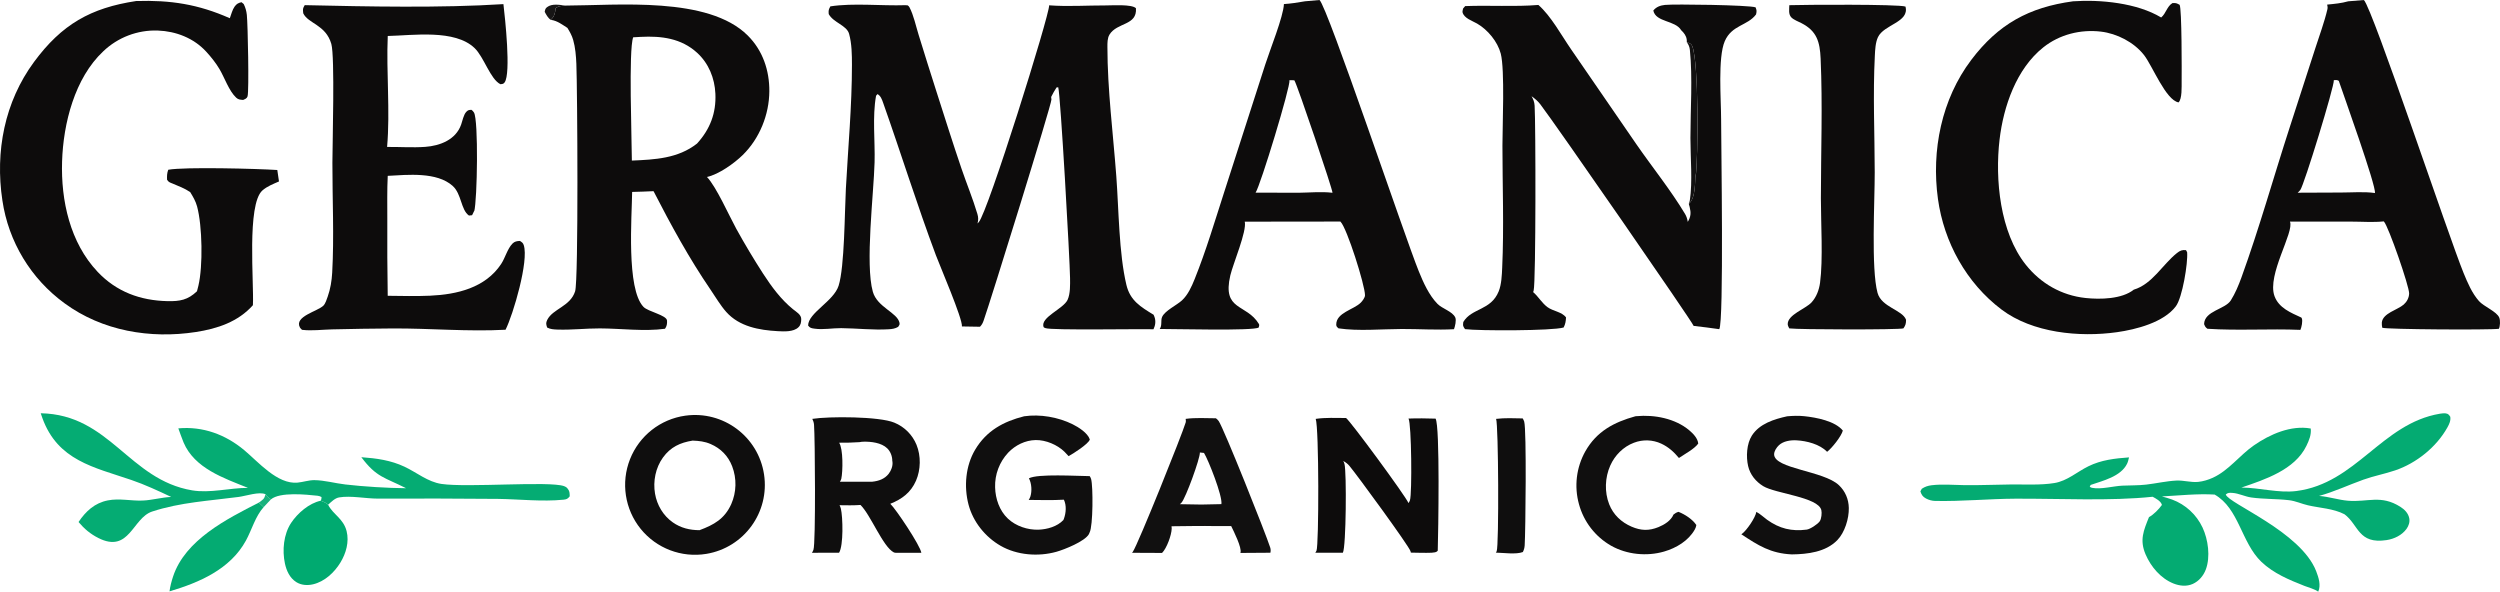 <?xml version="1.0" encoding="UTF-8"?><svg id="Layer_2" xmlns="http://www.w3.org/2000/svg" viewBox="0 0 3073.674 727.444"><g id="Layer_1-2"><path d="M1113.021,6.381l2.959.211c.85.627,1.638,1.323,2.136,2.27,5.248,9.95,7.925,23.111,11.291,33.917,7.125,23.153,14.384,46.265,21.776,69.335,10.221,31.789,20.2,63.725,30.986,95.321,6.326,18.535,13.933,36.903,19.518,55.656,1.211,4.067,1.309,7.568.125,11.652.51-.516,1.011-1.041,1.505-1.576,11.201-12.104,87.059-254.722,86.589-266.632,22.795,1.745,46.867.078,69.806.13,7.572.017,31.805-1.686,36.892,3.429,1.666,21.522-23.186,17.206-32.526,32.449-2.653,4.331-2.555,10.35-2.551,15.259.055,52.47,7.019,106.505,10.935,158.872,3.034,40.527,3.194,94.953,12.409,133.567,4.625,19.381,17.445,26.939,33.431,36.736.431.874.803,1.772,1.117,2.693,1.787,5.116,1.097,10.369-1.258,15.148-17.915-.561-125.409,1.478-132.762-1.392-.721-.282-2.148-.737-2.399-1.47-4.103-11.933,24.409-22.137,29.555-33.333,3.473-7.55,3.135-18.637,3.045-26.845-.239-21.907-11.766-226.393-14.548-234.487l-2.046.22c-2.544,3.75-4.585,7.678-6.651,11.702.188,1.037.321,2.066.353,3.12.176,6.097-74.604,246.86-83.394,271.87-1.07,3.042-2.171,5.186-4.456,7.519l-22.191-.372c1.05-9.099-27.204-74.726-31.954-87.414-23.21-61.984-42.904-125.298-64.97-187.673-1.391-3.928-2.998-8.647-6.976-10.57l-1.701,2.107c-4.633,25.83-1.078,55.425-1.799,81.857-1.062,38.771-11.723,125.13-2.144,159.029,5.409,19.134,30.3,25.56,32.812,38.288.447,2.278-.529,3.089-1.701,4.896-3.696,2.16-7.302,2.678-11.491,2.94-19.138,1.196-39.291-1.207-58.534-1.376-10.829-.098-22.054,2.191-32.824.631-3.782-.545-5.483-.69-7.843-3.834.149-15.614,31.401-29.782,37.492-48.908,7.372-23.15,7.423-91.182,8.932-119.201,2.724-50.505,7.474-101.877,7.474-152.412,0-12.491-.161-25.995-3.504-38.102-2.916-10.57-19.381-13.733-25.056-24.344-.337-4.634-.172-5.335,2.026-9.433,27.991-4.351,63.093-.471,92.115-1.45Z" style="fill:#0d0c0c;"/><path d="M695.101,6.87c64.163-.162,175.611-11.749,224.285,36.849,18.389,18.361,26.659,42.815,26.486,68.542-.196,28.778-12.056,58.078-32.683,78.304-10.382,10.181-29.359,23.812-43.998,27.036,11.401,11.9,27.192,47.554,36.026,63.668,10.394,18.816,21.431,37.271,33.087,55.334,10.414,16.006,21.803,31.502,36.708,43.628,3.9,3.171,10.155,6.527,10.08,12.125-.055,3.932-.529,7.244-3.5,10.075-6.114,5.818-17.676,5.155-25.44,4.728-22.818-1.258-47.192-5.586-63.242-23.615-7.153-8.04-13.13-18.319-19.212-27.222-26.655-39.017-48.591-79.349-70.202-121.285-8.752.318-17.551.855-26.302.931-.325,30.471-7.353,119.072,13.945,141.335,5.648,5.9,28.56,10.153,28.956,16.88.219,3.783-.278,7.005-2.508,10.012-25.424,3.516-54.208-.361-80.087-.447-17.351-.055-34.987,2.082-52.248,1.443-4.354-.165-8.638-.376-12.55-2.485-1.211-3.716-1.815-5.535.047-9.306,6.847-13.877,28.336-16.476,34.333-35.211,4.296-13.427,2.763-249.9,1.525-279.685-.4-9.67-1.254-20.089-3.915-29.411-1.529-5.358-4.174-10.053-7.074-14.775-6.153-3.922-12.346-8.704-19.679-9.804-.259-.038-.513-.085-.772-.128,4.637-4.546,5.252-8.003,5.977-14.246,3.86-3.083,7.157-2.76,11.958-3.268ZM776.857,197.427c28.25-1.204,56.833-2.547,80.137-20.943,15.967-17.531,23.653-37.393,22.559-61.28-.87-19.066-8.227-37.313-22.457-50.302-19.612-17.902-43.978-20.864-69.367-19.56l-9.242.519c-5.808,15.061-1.666,126.446-1.63,151.566Z" style="fill:#0d0c0c;"/><path d="M2067.005,37.211c-7.231-12.441-31.241-9.615-34.317-24.237,3.759-4.652,8.662-6.305,14.419-6.928,11.088-1.199,103.826.125,111.343,2.991,1.47,3.943,1.454,4.58.56,8.704-10.492,14.069-29.798,12.863-38.472,32.915-8.658,20.023-4.491,71.885-4.484,95.769.012,27.994,3.563,250.33-2.301,258.273-10.464-1.501-20.956-2.838-31.468-4.01-1.317-4.696-170.363-248.859-188.568-272.534-3.065-3.987-6.667-6.978-10.739-9.865,2.218,3.871,3.5,7.189,3.79,11.656,1.348,20.61,1.638,216.487-1.195,227.287-.172.647-.372,1.282-.6,1.909l.651.584c6.134,5.559,10.229,12.925,16.959,17.903,6.82,5.045,17.762,5.712,22.802,12.646-.278,4.704-.749,8.087-2.951,12.372-13.929,4.187-104.406,4.202-121.223,2.011-2.724-3.932-2.7-4.006-2.144-8.766,10.272-17.331,33.898-13.909,43.512-37.634,3.484-8.593,3.892-19.816,4.315-29.065,2.277-49.727.333-100.255.302-150.088-.016-23.537,3.096-93.462-2.081-113.205-3.861-14.721-16.065-29.449-29.163-36.965-5.781-3.315-15.924-6.485-17.794-13.732-.329-1.278.431-3.466.69-4.796l2.571-2.913c29.794-1.138,60.341.991,89.975-1.393,15.426,13.413,28.454,37.558,40.204,54.532l79.977,116.283c19.624,28.412,42.348,56.501,60.063,86.001,1.901,3.168,2.826,6.227,3.418,9.859,3.821-6.462,4.139-11.093,2.301-18.337-.325-1.274-.674-2.543-1.042-3.806,8.74-7.53,7.474-27.289,8.348-38.368l.141,5.161c3.171-25.218,3.766-140.363-4.088-160.337-1.466-3.734-3.375-3.806-6.878-5.243.357-4.861-1.329-8.593-4.511-12.27-.725-.839-1.509-1.607-2.32-2.364Z" style="fill:#0d0c0c;"/><path d="M1604.37,1.605l17.899-1.605c9.818,8.108,104.872,291.192,122.019,333.412,5.636,13.877,12.475,29.311,23.01,40.139,5.855,6.021,18.479,9.314,21.913,16.778,1.556,3.383-.313,11.094-1.583,14.418-21.188,1.2-42.995-.329-64.276-.263-24.954.075-53.126,2.85-77.7-.788-1.717-1.635-2.779-2.136-2.779-4.689.004-14.603,21.376-18.233,30.069-26.818,2.011-1.988,5.295-6.237,5.291-9.201-.008-12.415-22.222-82.627-30.049-90.346-.094-.094-.192-.184-.286-.276l-37.331.072-80.169.083c2.802,11.502-14.411,51.786-17.735,66.001-10.312,44.122,19.745,34.36,35.132,59.794.827,1.368.082,2.83-.274,4.34-6.091,4.387-104.574,1.717-121.678,1.792,3.3-4.512.921-10.377,2.975-14.854,3.531-7.715,17.919-14.344,24.339-20.236,7.4-6.79,12.013-17.182,15.697-26.344,14.035-34.934,24.742-71.18,36.316-106.978l50.543-157.037c5.534-17.43,22.207-58.612,22.842-73.988,8.748-.577,17.194-1.899,25.816-3.409ZM1543.715,236.839l52.554.152c13.549-.146,28.623-1.65,41.995.017.545-3.133-43.328-132.902-46.863-138.246-1.991-.105-4.033-.321-6.02-.208,1.383,7.706-35.611,129.294-41.666,138.284Z" style="fill:#0d0c0c;"/><path d="M2887.138,1.608l19.197-1.579c10.731,10.514,104.758,292.375,122.615,335.755,4.899,11.902,10.276,24.638,18.868,34.384,5.902,6.688,21.92,12.842,24.97,20.397,1.391,3.442,1.07,10.345-.427,13.674-12.059,1.623-138.923.78-143.434-1.294-.36-2.062-.745-4.297-.541-6.39,1.133-11.576,19.271-15.414,26.906-22.106,3.908-3.426,6.51-8.315,6.671-13.564.266-8.703-25.35-82.36-30.904-88.378-.098-.105-.2-.208-.298-.312-12.847,1.396-26.969.256-39.961.27l-75.372.005c5.652,12.701-28.568,65.533-18.973,91.641,5.358,14.579,20.012,20.338,32.961,26.308.169.247.482.647.6.953,1.329,3.493-.306,10.961-1.732,14.199-38.021-1.607-76.434,1.153-114.259-1.356-2.681-1.905-2.877-2.779-4.151-5.72.411-16.363,25.93-18.127,32.844-29.15,5.428-8.652,9.575-18.558,13.055-28.151,21.948-60.463,39.491-123.373,59.358-184.609l31.409-97.016c5.056-15.847,11.26-32.265,15.003-48.42.408-1.765.051-3.749-.349-5.488,8.787-.868,17.417-1.618,25.946-4.053ZM2824.92,236.939l53.173-.225c13.482.01,28.548-1.32,41.822.62,1.662-8.728-38.84-121.311-44.46-137.94-2.434-1.313-3.406-1.049-6.075-.832.874,6.858-36.614,129.201-41.254,135.043-.96,1.214-2.054,2.303-3.206,3.334Z" style="fill:#0d0c0c;"/><path d="M167.407,1.268c42.435-1.299,76.221,3.926,115.152,21.147,1.579-4.355,3.212-10.592,5.865-14.271,2.462-3.414,4.584-4.556,8.501-5.426l2.721,2.269c2.133,4.317,3.32,8.534,3.832,13.323,1.242,11.601,2.836,93.601.91,99.992-.877,2.911-2.969,3.431-5.477,4.579-3.612-.387-5.759-.216-8.54-2.804-8.845-8.23-14.285-24.591-20.546-35.169-4.461-7.536-10.396-14.964-16.343-21.423-15.292-16.609-36.987-25.073-59.383-25.914-24.906-.892-49.117,8.313-67.148,25.529-35.171,32.963-49.145,88.744-50.621,135.365-1.523,48.114,9.747,99.824,43.702,135.774,23.252,24.619,52.566,35.262,85.824,36.015,15.317.349,25.099-1.435,36.328-12.145.649-2.242,1.207-4.524,1.745-6.798,5.705-24.078,4.84-73.442-1.596-97.421-1.741-6.489-5.005-12.04-8.503-17.718-6.695-4.535-14.365-7.418-21.785-10.54-2.948-1.127-4.976-1.779-6.644-4.628-.185-4.512-.15-7.965,1.451-12.289,20.165-3.67,109.473-1.293,134.083.314l2.062,14.073c-6.941,3.059-14.72,6.01-20.426,11.115-19.318,17.287-10.198,113.326-11.625,141.03-18.193,20.463-43.7,28.892-70.037,32.961-56.168,8.671-115.17-1.282-161.506-35.289C37.953,342.742,10.389,297.136,2.928,246.389c-9.066-59.986,2.653-121.114,38.95-170.297C75.895,29.998,111.447,9.733,167.407,1.268Z" style="fill:#0d0c0c;"/><path d="M374.66,6.332c77.896,1.752,167.071,3.64,244.281-1.252,1.975,16.674,9.477,85.25,1.478,96.227-1.552,2.131-2.736,1.89-5.142,2.245-12.401-6.07-20.192-33.256-31.711-44.372-24.315-23.465-75.83-15.621-106.836-14.929-1.932,45.194,3.073,91.546-.803,136.423,15.587-.156,31.307,1.017,46.875-.094,18.189-1.298,37.625-8.766,44.151-27.373,1.583-4.517,3.014-12.187,6.345-15.694,2.167-2.283,3.441-2.409,6.479-2.424,1.164.961,2.203,2.002,2.983,3.312,5.601,9.413,4.08,107.069.294,121.494l.059-.803c-.89,1.848-1.791,3.692-2.7,5.53l-3.864.401c-9.971-6.999-8.979-26.485-19.918-36.357-19.553-17.646-55.462-13.701-79.914-12.448-.886,17.547-.494,35.243-.529,52.813-.161,31.55.004,63.101.502,94.648,17.323.196,34.76.663,52.075-.11,32.957-1.474,67.984-9.612,87.376-38.978,5.005-7.58,7.658-18.609,13.863-25.026,2.657-2.748,5.612-3.197,9.281-3.313,2.399,1.633,3.68,2.218,4.648,5.132,6.42,19.324-12.836,84.929-22.363,104.028-45.722,2.505-92.797-1.788-138.731-1.584-24.88.161-49.759.545-74.631,1.153-11.989.282-24.993,2.023-36.857.545-.929-.851-2.05-1.839-2.646-2.96-7.255-13.587,22.132-19.813,29.007-26.873,2.403-2.47,4.025-7.707,5.166-10.929,3.347-9.448,4.993-19.491,5.546-29.476,2.469-44.567.18-90.481.255-135.191.039-23.538,3.139-130.539-1.325-146.096-6.784-23.633-28.423-24.807-34.525-37.636-.513-5.1-.792-5.717,1.834-10.034Z" style="fill:#0d0c0c;"/><path d="M2548.626,1.608c33.945-2.357,78.75,2.019,108.462,19.896,6.106-5.127,6.984-13.489,13.819-17.69,4.323-.286,5.009.009,8.85,2.078,2.794,4.377,2.626,82.744,2.501,94.206-.071,6.427.682,21.417-3.786,25.797-15.799-2.825-32.134-45.071-42.489-58.251-12.389-15.765-33.267-26.463-52.996-28.782-25.044-2.944-50.806,3.494-70.665,19.248-33.275,26.402-49.152,72.743-53.933,113.59-5.722,48.856.502,113.893,32.209,153.709,18.432,23.151,43.99,37.789,73.482,40.956,17.876,1.921,44.79,1.47,59.307-10.236,22.72-6.707,35.524-31.098,53.118-45.031,3.759-2.976,6.381-4.13,11.119-3.542l1.387,2.541c1.113,13.393-5.828,55.758-13.862,66.456-14.901,19.848-48.866,28.539-72.456,31.863-46.138,6.504-103.787.917-141.956-27.919-43.116-32.569-70.712-82.634-78.095-135.915-8.242-59.465,4.433-122.687,41.023-171.033,33.267-43.951,70.888-64.534,124.962-71.941Z" style="fill:#0d0c0c;"/><path d="M2999.77,508.64c2.262-.255,4.899-.725,7.149-.396,3.233.47,3.829,1.627,5.616,4.132.792,4.818-1.305,9.138-3.602,13.25-13.467,24.121-38.142,43.855-64.049,52.656-12.844,4.363-26.208,6.833-39.075,11.423-18.213,6.5-35.971,14.901-54.619,20.04,12.126.851,23.664,4.912,35.662,5.892,24.362,1.991,40.345-7.68,64.335,7.484,5.181,3.277,9.724,7.887,10.927,14.132.886,4.598-.682,9.252-3.367,12.98-5.632,7.805-15.144,12.36-24.48,13.787-35.077,5.375-34.27-18.766-51.832-31.781-13.867-7.139-29.939-7.554-44.856-10.992-7.944-1.827-15.066-5.308-23.292-6.272-15.399-1.811-31.06-1.188-46.443-3.336-7.635-1.066-15.469-5.128-22.904-5.61-3.551-.227-5.675-.521-8.438,1.901,2.932,11.008,92.358,45.666,111.182,94.409,2.994,7.754,6.063,17.135,2.501,25.105-4.413-3.254-11.711-5.037-16.892-7.084-18.871-7.468-38.154-15.398-53.051-29.656-24.742-23.686-27.38-65.62-57.449-82.657-21.196-1.266-43.539,1.168-64.786,2.305,4.213,1.176,8.462,2.352,12.573,3.846,16.484,6.119,29.908,18.472,37.378,34.396,6.898,14.763,9.83,35.956,4.041,51.511-2.849,7.648-8.528,14.438-16.057,17.809-7.639,3.418-16.124,2.497-23.724-.521-15.642-6.21-27.807-20.632-34.317-35.83-7.556-17.641-2.465-29.19,4.182-45.768,5.757-3.148,12.048-9.597,15.881-14.928-.051-.208-.094-.419-.157-.627-1.219-4.151-7.591-7.601-11.217-9.499-51.746,5.504-115.286,2.125-168.67,2.372-32.742.153-66.193,3.465-98.754,2.772-3.896-.082-7.815-1.192-11.26-3.026-3.982-2.117-5.566-4.649-6.863-8.765l1.768-3.199c3.868-2.54,7.502-3.752,12.059-4.308,13.106-1.596,27.243-.278,40.475-.114,19.208.239,38.373-.666,57.574-.847,17.245-.165,35.881,1.027,52.883-1.741,15.799-2.568,27.823-13.764,41.854-20.636,15.94-7.809,32.495-9.644,49.892-10.906-.031.137-.059.274-.094.412-.631,2.501-1.168,5.116-2.316,7.448-7.717,15.72-29.775,20.847-44.778,26.01l-1.07,2.242c.807.588,1.662,1.055,2.645,1.266,10.778,2.309,26.216-2.105,37.484-2.634,9.755-.459,19.526-.157,29.246-1.286,12.314-1.435,24.727-4.336,37.076-4.967,9.038-.463,17.946,2.536,26.953,1.619,6.099-.623,12.397-2.572,17.958-5.108,19.467-8.887,32.922-27.614,50.414-39.758,19.671-13.658,45.644-25.136,69.9-20.746.882,7.597-2.065,14.595-5.323,21.322-14.286,29.487-51.021,41.405-79.89,51.268,22.046.114,45.867,7.009,67.396,4.277,73.757-9.35,104.958-82.994,176.622-95.068Z" style="fill:rgba(0,170,112,.984);"/><path d="M2199.912,6.377c18.154-.623,134.165-1.353,142.811,1.706,5.158,19.312-26.526,21.92-33.843,37.653-3.108,6.682-3.457,15.596-3.829,22.879-2.442,47.336-.212,95.816-.133,143.268.063,35.381-4.566,118.79,3.457,148.156,4.844,17.723,30.649,20.961,35.046,33.082.055,4.547-.584,6.907-3.237,10.616-5.432,1.799-128.384,1.596-140.365.008-.788-1.572-1.858-3.473-1.869-5.265-.082-11.655,22.046-18.742,29.316-26.712,6-6.578,9.254-15.355,10.433-24.097,3.837-28.491,1.011-73.842,1.031-103.618.039-57.084,2.226-115.131-.321-172.096-.917-20.475-4.644-33.848-23.625-43.533-3.66-1.869-9.579-4.086-12.432-7.082-3.743-3.928-2.485-9.966-2.438-14.964Z" style="fill:#0d0c0c;"/><path d="M842.583,511.058c46.561-6.496,89.689,25.665,96.771,72.17,7.078,46.501-24.515,90.062-70.896,97.738-30.527,5.049-61.407-6.723-80.843-30.816-19.432-24.093-24.409-56.788-13.032-85.577,11.378-28.794,37.355-49.237,67.999-53.514ZM860.04,651.84c17.68-6.598,30.766-13.826,38.977-31.969,6.518-14.767,6.929-31.514,1.148-46.587-4.903-12.733-14.004-21.976-26.467-27.363-7.368-3.187-14.188-3.889-22.144-4.21-15.238,2.45-27.098,7.88-36.398,20.714-9.175,12.666-12.444,29.244-9.806,44.572,2.418,14.042,10.018,26.888,21.701,35.148,9.92,7.013,20.996,9.667,32.989,9.695Z" style="fill:rgba(13,12,12,.988);"/><path d="M50.073,508.083c85.143,1.541,108.315,81.779,186.258,94.809,22.05,3.685,46.068-3.066,68.571-3.073-29.582-11.906-65.708-23.952-79.23-55.878-2.399-5.665-4.252-11.533-6.433-17.28,30.142-2.736,57.907,7.519,80.98,26.747,17.311,14.426,40.81,42.283,65.556,39.97,6.749-.631,13.976-3.124,20.639-3.066,12.404.118,25.546,3.85,37.95,5.304,22.72,2.658,51.989,4.438,74.937,4.642-26.22-13.321-36.383-13.144-55.042-38.151,18.644,1.364,36.01,3.685,53.126,11.729,15.085,7.092,28.615,18.691,45.452,21.161,32.205,4.72,132.268-3.818,150.645,2.674,1.529.541,2.932,1.333,3.994,2.572,3.014,3.513,2.853,5.586,2.971,9.977-2.45,3.054-3.708,3.736-7.725,4.14-26.067,2.634-54.278-.616-80.569-.984-49.148-.447-98.299-.561-147.451-.337-15.05.008-33.283-3.924-47.78-1.494-5.209.874-9.692,5.559-13.51,8.997-2.344-2.509-5.953-3.622-9.073-4.908.811-1.49.862-2.85.995-4.52-1.591-.843-3.112-1.427-4.915-1.615-14.368-1.521-46.032-4.814-57.272,4.402-2.912-1.745-4.604-3.473-6.634-6.182-7.308-3.712-24.443,2.097-33.055,3.242-35.805,4.767-71.693,6.555-106.386,17.95-24.242,7.962-27.922,51.821-66.099,32.573-9.861-4.975-17.338-11.286-24.427-19.675,8.908-13.266,19.793-23.341,35.856-26.559,14.461-2.897,28.686.78,43.124.165,11.741-.498,23.063-3.94,34.964-4.438-16.153-7.589-32.328-15.187-49.243-20.949-45.777-15.598-90.296-23.827-109.177-76.106-.702-1.933-1.367-3.877-1.996-5.837Z" style="fill:rgba(0,170,112,.98);"/><path d="M998.723,514.986c20.651-3.242,82.356-3.081,100.82,4.645,12.373,5.053,22.203,14.865,27.286,27.233,5.561,13.666,5.26,30.613-.615,44.122-6.298,14.489-17.276,22.733-31.636,28.406,6.964,6.457,37.296,52.06,38.174,60.288l-27.29-.012c-1.752-.067-4.989.263-6.486-.49-13.423-6.774-28.407-45.999-41-58.344-8.591.627-17.163.439-25.765.314.666,1.349,1.262,2.74,1.615,4.21,2.461,10.243,3.327,45.482-2.207,54.189l-33.345.082c.76-1.172,1.352-2.383,1.834-3.693,2.92-7.989,1.924-138.496.725-153.678-.204-2.599-.964-4.936-2.109-7.272ZM1031.677,544.302c5.079,7.429,4.629,35.117,2.7,44.267-.282,1.337-1.031,2.623-1.771,3.752l39.808-.067c7.874-.843,15.136-3.277,20.216-9.769,3.026-3.861,5.24-9.64,4.633-14.614-.067-.541-.122-.761-.223-1.254.012-5.547-2.144-11.38-6.145-15.328-7.192-7.084-20.079-8.491-29.653-8.221-1.478.039-2.904.235-4.347.541-8.438.557-16.763.811-25.217.694Z" style="fill:rgba(13,12,12,.988);"/><path d="M1617.625,514.994c12.126-1.784,25.048-1.07,37.308-1.074,5.381,3.767,72.554,95.017,76.771,104.563.729-1.039,1.383-2.136,1.779-3.348,2.732-8.362,1.944-93.927-1.74-100.521,11.115-.459,22.136-.223,33.247.082,5.601,8.993,3.32,141.64,2.681,162.319-1.964,2.509-4.421,2.101-7.502,2.556-8.489.337-17.061-.024-25.554-.137-.114-.592-.247-1.176-.435-1.748-2.261-6.95-65.691-93.676-75.14-104.955-2.101-2.513-4.64-4.402-7.517-5.935.615,1.18,1.121,2.364,1.474,3.65,2.72,9.82,2.038,102.16-1.975,109.094l-33.87.016c.537-.772,1.019-1.533,1.415-2.387,3.061-6.613,3.151-151.111-.941-162.173Z" style="fill:#0d0c0c;"/><path d="M1457.738,514.994c12.04-1.67,25.025-.78,37.198-.729,1.278.98,2.469,2.046,3.394,3.379,6.412,9.244,57.927,138.551,63.359,155.556.705,2.207.682,4.112.227,6.37l-36.912.255c.047-.125.098-.243.141-.372,1.909-5.963-8.473-26.626-11.421-32.647-6.134.059-12.271.063-18.405.004-18.299-.38-36.649.059-54.952.216.137.96.235,1.921.208,2.889-.212,7.942-6.153,24.332-11.864,29.895l-36.912-.169c.353-.408.67-.804.98-1.247,6.388-9.13,60.31-143.564,64.942-158.845.439-1.45.263-3.081.016-4.555ZM1450.624,619.886l26.518.447,24.531-.525c1.619-9.812-16.061-54.443-21.415-62.954l-5.036-.545c.329,7.213-17.39,55.894-22.638,61.739-.607.678-1.262,1.258-1.96,1.839Z" style="fill:rgba(13,12,12,.98);"/><path d="M1259.089,511.815c19.589-2.897,42.062,1.035,59.749,9.847,7.164,3.567,18.405,10.616,21.039,18.566-.035.125-.063.255-.102.38-1.658,5.23-20.619,17.421-25.989,20.201-1.595-1.854-3.265-3.638-5.005-5.355-8.865-8.648-23.034-14.63-35.47-14.411-12.796.227-24.997,6.272-33.765,15.453-10.774,11.514-16.563,26.826-16.093,42.593.357,14.109,5.326,28.79,15.791,38.602,9.794,9.181,24.3,14.011,37.621,13.532,10.668-.384,23.065-3.869,30.551-11.89.247-.521.466-1.051.654-1.592,2.606-7.225,3.308-16.371-.055-23.396-14.341.87-28.877.365-43.245.29.827-1.325,1.591-2.709,2.065-4.206,2.116-6.68,1.525-16.194-1.815-22.337,10.617-5.841,59.495-2.795,74.752-2.697.721,1.113,1.336,2.262,1.705,3.544,2.559,8.832,2.406,57.924-1.795,65.588-.219.733-.486,1.411-.85,2.086-4.891,9.012-30.429,19.107-40.008,21.792-22.222,6.237-48.438,4.222-68.611-7.366-18.91-10.863-33.863-29.452-39.44-50.633-5.812-22.078-3.641-47.673,8.113-67.454,13.882-23.364,34.713-34.674,60.2-41.138Z" style="fill:rgba(13,12,12,.984);"/><path d="M2197.255,511.819c7.149-.6,13.992-.878,21.141-.121,14.623,1.545,37.743,5.884,47.31,17.68-1.795,7.068-13.533,21.698-19.338,26.116-9.003-9.393-25.111-13.462-37.609-14.128-7.223-.388-16.163.862-21.635,6.025-2.845,2.681-5.942,7.182-5.894,11.251.204,17.825,60.945,20.091,79.702,37.916,7.807,7.417,11.919,17.217,12.126,27.966.251,13.058-4.95,30.134-14.188,39.609-14.274,14.642-36.465,17.233-55.838,17.48-26.106-1.227-41.137-10.882-62.128-24.744.266-.165.533-.329.784-.514,5.765-4.195,16.688-20.056,17.68-27.026,4.641,2.364,8.983,6.637,13.251,9.695,15.242,10.918,30.143,14.501,48.631,12.113,4.331-.557,13.514-6.625,16.061-10.236,2.14-3.038,2.802-10.267,1.975-13.744-3.814-16.037-56.438-20.224-71.527-29.499-9.144-5.621-16.073-14.16-18.511-24.724-2.622-11.361-1.807-27.288,4.601-37.344,9.379-14.705,27.341-20.228,43.406-23.772Z" style="fill:rgba(13,12,12,.984);"/><path d="M2010.583,511.815c.42-.047.843-.098,1.262-.137,22.171-2.039,47.713,2.717,65.17,17.476,4.707,3.983,10.382,9.816,10.9,16.241-4.813,6.637-16.747,12.909-23.712,17.688-6.216-7.452-12.808-13.466-21.678-17.613-10.606-4.947-22.763-5.359-33.678-1.145-13.051,4.908-23.425,15.391-29.073,28.049-6.545,14.665-7.247,32.565-1.356,47.567,5.072,12.925,14.987,22.204,27.647,27.625,11.491,4.92,21.258,5.249,32.973.494,7.243-2.944,15.371-7.962,18.475-15.449,2.069-1.686,3.598-2.544,6.146-3.328,7.999,3.226,17.021,8.977,21.936,16.206-.31,1.913-.878,3.669-1.823,5.371-7.811,14.019-22.912,22.949-37.899,27.277-21.254,6.135-45.695,3.724-65.04-7.162-19.432-11.082-33.659-29.452-39.534-51.048-6.083-21.863-3.273-45.243,7.815-65.04,13.961-24.615,35.242-35.791,61.47-43.071Z" style="fill:rgba(13,12,12,.984);"/><path d="M403.412,620.541c5.871,11.992,18.805,16.876,22.732,32.459,3.331,13.219-.686,27.273-7.623,38.645-7.435,12.188-19.389,23.423-33.631,26.739-6.929,1.611-14.501,1.176-20.627-2.717-8.015-5.092-12.013-13.881-13.953-22.874-3.469-16.124-1.67-35.94,7.658-49.97,7.909-11.898,22.116-24.234,36.371-27.19,3.12,1.286,6.729,2.399,9.073,4.908Z" style="fill:#00aa70;"/><path d="M1839.409,514.994c10.88-1.274,21.768-.811,32.691-.561.749,1.219,1.407,2.474,1.838,3.846,3.053,9.726,1.658,136.05.6,152.326-.196,2.96-.894,5.453-2.238,8.107-8.207,3.234-24.186.882-33.165.737.36-.553.698-1.105.972-1.709,2.932-6.488,2.234-155.349-.698-162.746Z" style="fill:rgba(13,12,12,.988);"/><path d="M318.185,617.946l5.93,5.574c-10.212,11.341-14.508,27.861-21.791,41.174-19.236,35.156-57.327,51.55-93.908,62.358.779-6.112,2.432-12.321,4.355-18.162,14.891-45.215,66.11-70.814,105.413-90.944Z" style="fill:rgba(0,170,112,.984);"/><path d="M2073.837,51.845c3.504,1.437,5.412,1.509,6.878,5.243,7.854,19.974,7.258,135.119,4.088,160.337l-.141-5.161c-.874,11.08.392,30.838-8.348,38.368.576-1.448,1.07-2.926,1.309-4.472,3.414-22.053.705-53.251.709-76.414.004-34.611,2.787-74.362-.674-108.285-.38-3.744-1.595-6.565-3.821-9.618Z" style="fill:rgba(13,12,12,.973);"/><path d="M677.166,24.384c-3.433-2.1-5.624-6.387-7.47-9.811.541-2.61.615-4.062,2.881-5.785,6.165-4.693,15.415-2.804,22.524-1.917-4.801.508-8.097.185-11.958,3.268-.725,6.243-1.34,9.7-5.977,14.246Z" style="fill:rgba(13,12,12,.957);"/><path d="M326.513,607.718c2.029,2.709,3.722,4.438,6.634,6.182l-9.032,9.62-5.93-5.574c5.035-3.693,6.643-4.057,8.328-10.228Z" style="fill:rgba(0,170,112,.906);"/></g></svg>